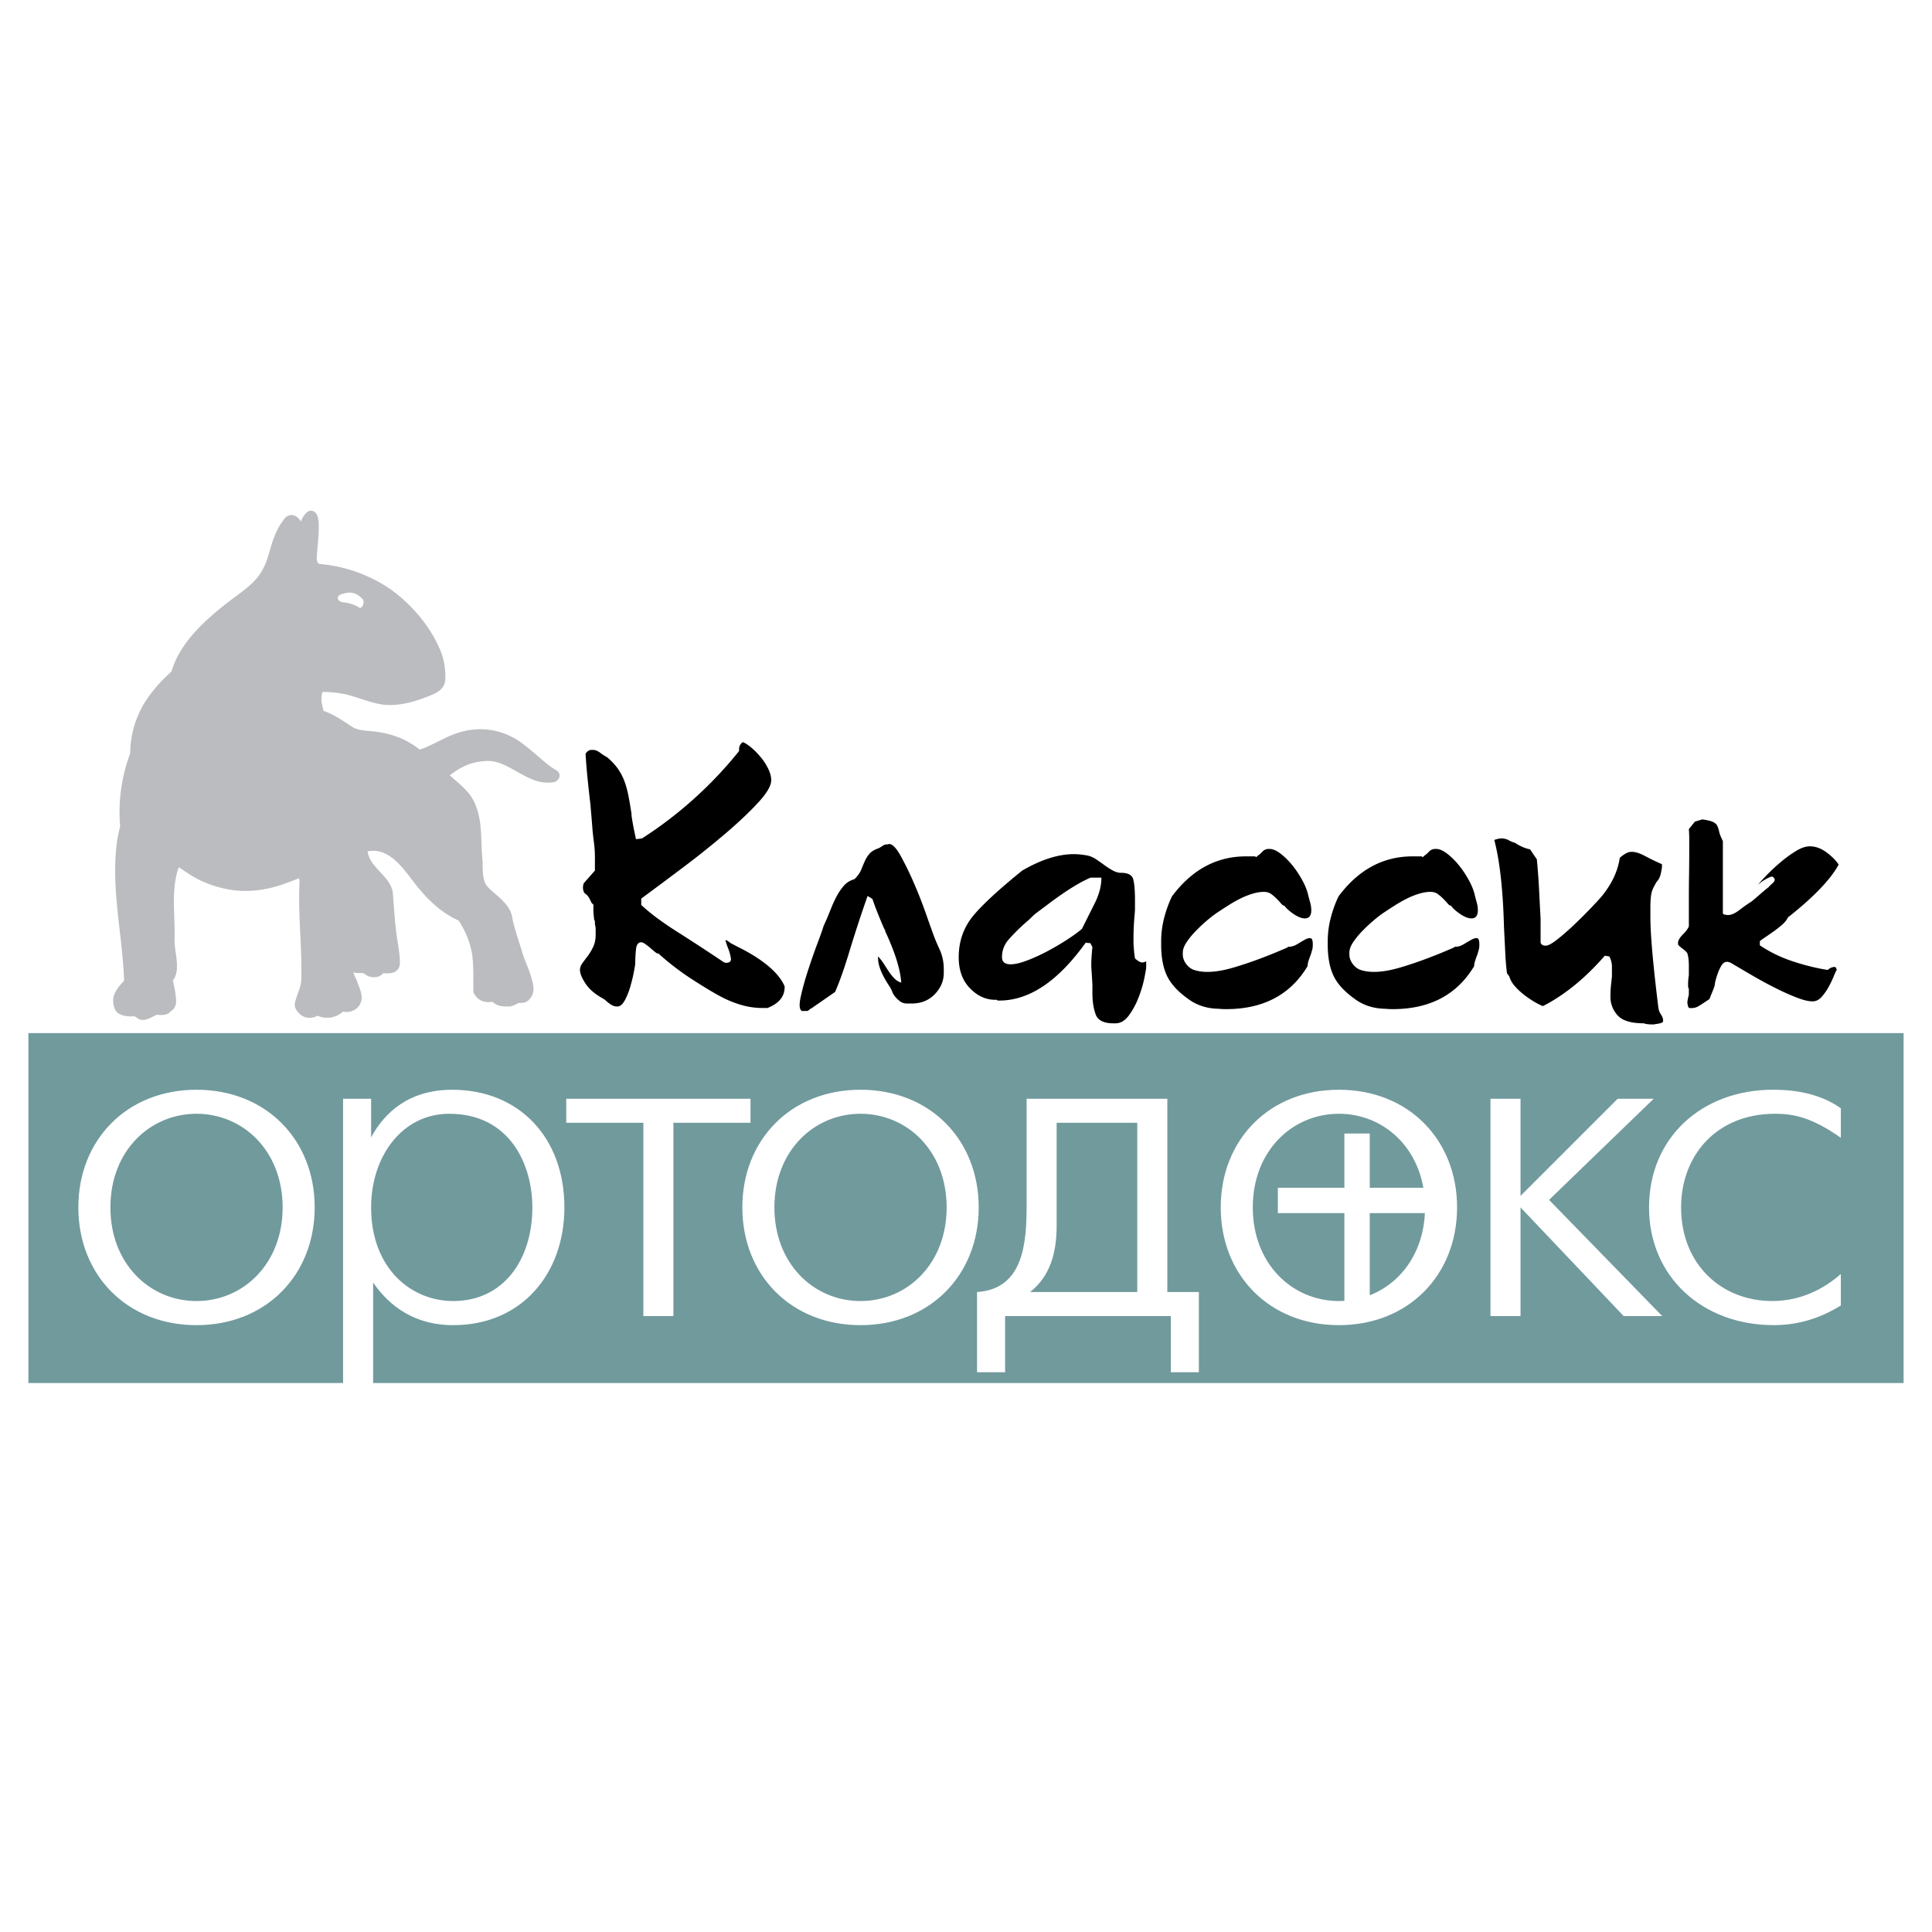 <svg xmlns="http://www.w3.org/2000/svg" width="2500" height="2500" viewBox="0 0 192.756 192.756"><g fill-rule="evenodd" clip-rule="evenodd"><path fill="#fff" d="M0 0h192.756v192.756H0V0z"/><path fill="#719a9d" d="M2.834 103.074h187.088v34.912H2.834v-34.912z"/><path d="M19.606 132.211c6.944 0 11.79-5.004 11.79-11.748s-4.846-11.739-11.79-11.739c-6.944 0-11.79 4.995-11.79 11.739s4.847 11.748 11.79 11.748zm0-2.406c-4.646 0-8.592-3.696-8.592-9.342 0-5.645 3.946-9.342 8.592-9.342s8.593 3.697 8.593 9.342c0 5.645-3.947 9.342-8.593 9.342zm14.623-20.182v32.18h2.998v-13.846c1.099 1.599 3.447 4.254 7.993 4.254 6.844 0 11.09-5.153 11.09-11.748 0-6.993-4.546-11.739-11.19-11.739-4.296 0-6.744 2.248-8.093 4.746v-3.847h-2.798zm10.991 20.182c-4.197 0-8.193-3.246-8.193-9.342 0-5.096 3.097-9.342 7.793-9.342 5.995 0 8.293 4.996 8.293 9.342 0 5.246-2.898 9.342-7.893 9.342zm18.968 1.5h2.998v-19.284h7.693v-2.397H56.495v2.397h7.693v19.284zm21.666.906c6.944 0 11.791-5.004 11.791-11.748s-4.846-11.739-11.791-11.739c-6.944 0-11.79 4.995-11.79 11.739s4.846 11.748 11.79 11.748zm0-2.406c-4.646 0-8.592-3.696-8.592-9.342 0-5.645 3.947-9.342 8.592-9.342 4.646 0 8.593 3.697 8.593 9.342 0 5.645-3.947 9.342-8.593 9.342zm16.572-20.182v10.591c0 3.796-.301 8.393-4.947 8.692v8.001h2.799v-5.603h16.535v5.603h2.797v-8.001h-3.146v-19.283h-14.038zm11.039 19.283h-10.689c1.947-1.549 2.646-3.797 2.646-6.645V112.02h8.043v16.886zm20.119 3.305c6.943 0 11.789-5.004 11.789-11.748s-4.846-11.739-11.789-11.739c-6.945 0-11.791 4.995-11.791 11.739s4.846 11.748 11.791 11.748zm0-2.406c-4.646 0-8.594-3.696-8.594-9.342 0-5.645 3.947-9.342 8.594-9.342 4.645 0 8.592 3.697 8.592 9.342 0 5.645-3.947 9.342-8.592 9.342zm15.121 1.5h2.998v-10.842l10.291 10.842h3.846l-11.289-11.591 10.439-10.091h-3.596l-9.691 9.691v-9.691h-2.998v21.682zm34.955-4.198c-1.648 1.449-3.947 2.697-6.846 2.697-5.045 0-9.092-3.646-9.092-9.342 0-5.096 3.447-9.342 9.393-9.342 1.799 0 3.646.35 6.545 2.398v-2.947c-1.148-.8-3.148-1.849-6.744-1.849-7.145 0-12.391 4.796-12.391 11.739 0 6.895 5.297 11.748 12.439 11.748 3.098 0 5.297-1.107 6.695-1.956v-3.146h.001z" fill="#fff"/><path d="M74.114 74.039c.248.1.533.286.856.559s.634.59.932.95c.298.36.546.745.745 1.155.199.41.298.789.298 1.137 0 .546-.429 1.285-1.286 2.217s-1.932 1.95-3.224 3.056a88.32 88.32 0 0 1-4.21 3.372 454.116 454.116 0 0 1-4.249 3.167v.633c.87.82 2.068 1.714 3.596 2.683 1.527.969 3.086 1.987 4.676 3.055h.075c0 .025.012.037.037.037h.074c.373 0 .535-.155.484-.465a4.651 4.651 0 0 0-.261-.951 9.852 9.852 0 0 1-.261-.745c-.049-.174.112-.112.484.186l.708.373c1.218.596 2.229 1.23 3.037 1.901.808.67 1.36 1.354 1.658 2.049v.074c0 .944-.571 1.64-1.714 2.087h-.447a7.699 7.699 0 0 1-2.012-.261 10.87 10.87 0 0 1-2.013-.782c-.77-.397-1.77-.994-3-1.789a26.584 26.584 0 0 1-3.409-2.608h-.074c-.05 0-.143-.056-.28-.167a27.649 27.649 0 0 1-.465-.392c-.174-.149-.342-.279-.503-.391s-.292-.168-.392-.168c-.298 0-.472.236-.521.708s-.074.932-.074 1.378c0 .1-.043.379-.131.839-.086.46-.205.95-.354 1.472s-.335.988-.559 1.397c-.224.41-.472.615-.746.615h-.037c-.199 0-.403-.068-.615-.205a3.492 3.492 0 0 1-.577-.466l-.373-.224c-.695-.397-1.224-.869-1.584-1.416s-.54-.994-.54-1.342c0-.224.081-.446.242-.671.162-.223.341-.465.541-.726a4.99 4.99 0 0 0 .541-.913c.161-.348.242-.745.242-1.192v-.595c0-.099-.013-.199-.038-.298a1.21 1.21 0 0 1-.037-.298v-.149c0-.05-.013-.081-.038-.093-.024-.012-.037-.031-.037-.056l-.074-.782v-.708a.225.225 0 0 0-.149-.149l-.149-.298c-.149-.323-.311-.54-.484-.652-.174-.111-.261-.341-.261-.689 0-.049.025-.174.075-.373l1.118-1.267v-1.155c0-.298-.006-.571-.019-.82-.013-.248-.038-.515-.075-.801s-.081-.652-.13-1.099c-.05-.671-.125-1.578-.224-2.72-.099-.845-.192-1.689-.28-2.534a58.297 58.297 0 0 1-.205-2.534c.173-.249.36-.373.559-.373h.224c.198 0 .422.093.67.279s.472.33.671.429c.472.397.844.795 1.118 1.192s.491.82.652 1.267c.162.447.292.931.392 1.453s.199 1.105.298 1.751v.149c.074.571.224 1.366.447 2.384l.596-.074a40.392 40.392 0 0 0 9.688-8.719v-.187a.832.832 0 0 1 .377-.707zm6.781 26.568v.037l2.422-1.678c.447-1.018.925-2.372 1.435-4.061a133.46 133.46 0 0 1 1.807-5.515l.484.298c.149.447.323.919.522 1.416.199.497.422 1.031.671 1.602l.074.075v.112c.994 2.136 1.528 3.851 1.603 5.143a1.597 1.597 0 0 1-.671-.41 4.495 4.495 0 0 1-.559-.689 46.514 46.514 0 0 1-.521-.801 4.11 4.11 0 0 0-.559-.708v.149c0 .77.397 1.739 1.192 2.906l.075.149c.049.075.105.192.167.354.062.161.161.322.298.484.137.161.298.311.484.447.187.136.417.204.689.204h.447c.944 0 1.714-.311 2.311-.931.596-.621.895-1.33.895-2.124v-.373c0-.72-.143-1.385-.429-1.993a19.982 19.982 0 0 1-.801-1.994c-.075-.198-.273-.757-.596-1.677a44.362 44.362 0 0 0-1.137-2.888 31.139 31.139 0 0 0-1.322-2.72c-.448-.807-.833-1.211-1.155-1.211-.075 0-.124.012-.149.038h-.149c-.1 0-.224.049-.373.148-.149.1-.273.174-.373.224-.422.149-.727.329-.913.54a2.901 2.901 0 0 0-.466.726c-.124.274-.249.566-.373.876-.124.311-.348.627-.671.95-.422.125-.764.329-1.024.615a5.328 5.328 0 0 0-.727 1.043c-.224.41-.435.87-.634 1.379a31.91 31.91 0 0 1-.708 1.658c-.074.273-.273.838-.596 1.695-.323.857-.64 1.764-.95 2.72a27.832 27.832 0 0 0-.727 2.628c-.173.795-.136 1.267.112 1.415h.521c.076.002.2-.084.374-.258zm27.648-15.241c.299.075.584.205.857.392s.547.379.82.578.547.373.82.521.545.224.818.224c.695 0 1.1.224 1.211.671.113.447.168 1.13.168 2.049v.969c0 .025-.023.348-.074.969a25.146 25.146 0 0 0-.074 1.976v.484c0-.025.012.13.037.466s.062.652.111.95c.1.099.217.192.354.279.137.087.268.13.393.13.1 0 .223-.037.371-.111v.557c0 .148-.061.528-.186 1.137a11.655 11.655 0 0 1-.578 1.919 7.625 7.625 0 0 1-.967 1.788c-.387.522-.826.783-1.324.783h-.223c-.969 0-1.559-.305-1.771-.913-.211-.608-.316-1.298-.316-2.068v-.782c0-.05-.006-.187-.018-.41-.014-.224-.031-.534-.057-.932-.025-.298-.037-.516-.037-.652v-.167c0-.373.037-.944.111-1.714-.049-.05-.074-.087-.074-.112l-.111-.224c-.025-.024-.088-.037-.186-.037l-.299-.037c-2.758 3.851-5.627 5.775-8.607 5.775h-.15c-.023 0-.061-.024-.111-.074h-.148c-.945 0-1.789-.385-2.534-1.155-.746-.771-1.118-1.801-1.118-3.093 0-1.565.472-2.931 1.416-4.099.92-1.118 2.559-2.634 4.918-4.546 1.889-1.093 3.604-1.64 5.143-1.64.225 0 .453.013.689.038s.478.062.726.111zm1.342 2.237v-.038h-1.08c-1.068.447-2.447 1.304-4.137 2.571l-1.342 1.006c-.1.074-.297.261-.596.559l-.596.521a19.246 19.246 0 0 0-1.51 1.528 2.566 2.566 0 0 0-.652 1.751c0 .472.287.708.857.708.422 0 .963-.124 1.621-.373s1.328-.553 2.012-.913c.684-.36 1.342-.746 1.975-1.156.635-.41 1.137-.776 1.51-1.099l1.268-2.534c.448-.894.67-1.737.67-2.531zm15.502-2.087v-.074c.197-.125.385-.28.559-.466a.835.835 0 0 1 .633-.279h.074c.324 0 .689.155 1.1.466.41.311.801.696 1.174 1.155s.709.962 1.006 1.509c.299.546.498 1.056.596 1.527l.15.559c.1.323.148.621.148.895 0 .546-.211.82-.633.82-.322 0-.695-.143-1.119-.429-.422-.286-.732-.565-.93-.838-.1 0-.213-.074-.336-.223a7.284 7.284 0 0 0-.43-.466c-.16-.162-.34-.317-.539-.466s-.447-.224-.746-.224c-.348 0-.727.062-1.137.186-.41.125-.812.286-1.211.485-.396.199-.781.416-1.154.652-.373.236-.709.454-1.006.652-.348.224-.727.509-1.137.857s-.795.708-1.154 1.081c-.361.373-.666.745-.914 1.118s-.373.721-.373 1.043v.149c0 .348.113.67.336.969.223.298.484.497.783.596.969.323 2.266.249 3.893-.224 1.627-.472 3.436-1.143 5.422-2.012l.074-.075h.074c.273 0 .553-.087.84-.261.285-.174.539-.323.764-.447.223-.125.41-.174.559-.149.148.024.223.224.223.596 0 .224-.012.385-.037.484l-.148.522a7.115 7.115 0 0 0-.186.503c-.1.286-.15.516-.15.689-1.713 2.856-4.422 4.285-8.123 4.285h-.129a9.22 9.22 0 0 1-.652-.037c-1.193-.025-2.225-.373-3.094-1.044-.994-.72-1.676-1.483-2.049-2.292-.373-.807-.559-1.832-.559-3.074v-.298c0-.795.1-1.578.297-2.348.199-.77.461-1.491.783-2.161 1.986-2.658 4.447-3.987 7.377-3.987h.857c.051 0 .088.012.111.037.025.026.062.039.113.039zm16.619 0v-.074a2.82 2.82 0 0 0 .559-.466.835.835 0 0 1 .633-.279h.074c.324 0 .689.155 1.1.466.41.311.801.696 1.174 1.155s.709.962 1.006 1.509c.299.546.498 1.056.598 1.527l.148.559c.1.323.148.621.148.895 0 .546-.211.82-.633.82-.324 0-.695-.143-1.119-.429-.422-.286-.732-.565-.932-.838-.098 0-.211-.074-.334-.223a7.284 7.284 0 0 0-.43-.466 4.977 4.977 0 0 0-.539-.466c-.199-.149-.447-.224-.746-.224-.348 0-.727.062-1.137.186-.41.125-.812.286-1.211.485-.396.199-.781.416-1.154.652-.373.236-.709.454-1.006.652-.348.224-.727.509-1.137.857s-.795.708-1.156 1.081c-.359.373-.664.745-.912 1.118s-.373.721-.373 1.043v.149c0 .348.111.67.336.969.223.298.484.497.781.596.971.323 2.268.249 3.895-.224 1.627-.472 3.436-1.143 5.422-2.012l.074-.075h.074c.273 0 .553-.087.84-.261.285-.174.539-.323.764-.447.223-.125.41-.174.559-.149.148.024.223.224.223.596 0 .224-.012.385-.037.484l-.148.522a7.115 7.115 0 0 0-.186.503c-.1.286-.15.516-.15.689-1.713 2.856-4.422 4.285-8.123 4.285h-.131a9.21 9.21 0 0 1-.65-.037c-1.193-.025-2.225-.373-3.094-1.044-.994-.72-1.678-1.483-2.049-2.292-.373-.807-.559-1.832-.559-3.074v-.298c0-.795.098-1.578.297-2.348s.461-1.491.783-2.161c1.986-2.658 4.447-3.987 7.377-3.987h.857c.051 0 .088.012.111.037.025.026.062.039.113.039zm10.619-.783v-.038l.707 1.043c.1 1.068.176 2.093.225 3.074s.1 1.944.148 2.888v2.348c.074.198.225.298.447.298h.074c.248 0 .652-.224 1.211-.671.561-.447 1.131-.95 1.715-1.509s1.125-1.099 1.621-1.621c.496-.521.807-.857.932-1.006 1.068-1.267 1.701-2.583 1.9-3.95.447-.397.82-.596 1.117-.596h.148c.324 0 .752.143 1.287.428a22.09 22.09 0 0 0 1.658.801v.224c0 .099-.037.329-.111.689-.076.36-.225.652-.447.875l-.299.559a2.531 2.531 0 0 0-.242.857 8.828 8.828 0 0 0-.057 1.006v1.043c0 1.739.262 4.72.783 8.943.025.298.111.559.262.782.148.224.223.422.223.596v.075c0 .124-.162.211-.484.261s-.459.074-.41.074h-.223c-.324 0-.598-.037-.82-.111-1.268 0-2.137-.268-2.609-.802a2.705 2.705 0 0 1-.707-1.844 11.479 11.479 0 0 1 .075-1.341l.074-.671v-.596-.392a1.99 1.99 0 0 0-.037-.392 2.072 2.072 0 0 0-.223-.633l-.447-.074c-1.043 1.192-2.088 2.205-3.131 3.037s-2.061 1.497-3.055 1.993a6.624 6.624 0 0 1-.877-.446c-.334-.199-.67-.429-1.006-.689-.334-.261-.639-.547-.912-.857s-.459-.64-.559-.987l-.225-.298a25.28 25.28 0 0 1-.168-1.994l-.129-2.59c-.1-3.751-.424-6.657-.971-8.719.15-.049.281-.086.393-.112.111-.024.217-.037.316-.037.273 0 .51.056.709.168.197.112.422.205.67.279l.223.149c.448.25.858.412 1.231.486zm15.873-2.012l.598-.745.744-.224c.521.075.883.162 1.08.261.199.1.336.224.41.373.074.149.137.341.188.578.049.236.174.552.373.95v7.229c.074.074.143.111.203.111.062 0 .131.012.205.038h.113c.322 0 .701-.168 1.137-.503.434-.335.812-.602 1.135-.801.076-.049.199-.149.373-.298l.541-.466c.186-.161.359-.311.521-.447.162-.136.254-.205.279-.205.1-.124.248-.273.447-.447s.262-.335.186-.484l-.148-.149c-.049-.049-.148-.043-.299.019a4.29 4.29 0 0 0-.949.56c-.137.111-.217.18-.242.205.174-.224.465-.546.875-.969s.863-.845 1.361-1.267c.496-.422 1.006-.795 1.527-1.118s.994-.484 1.416-.484c.57 0 1.129.205 1.676.615s.945.813 1.193 1.211c-.795 1.466-2.459 3.205-4.994 5.217h-.037l-.037.075c-.123.249-.322.491-.596.727s-.559.459-.857.67c-.297.211-.578.404-.838.578-.262.173-.43.298-.504.373v.41c.994.67 2.094 1.205 3.299 1.603s2.365.683 3.484.856a.965.965 0 0 1 .707-.298c.074 0 .137.1.186.298-.049.05-.143.242-.279.578-.137.335-.303.689-.502 1.062-.199.373-.436.715-.709 1.025s-.57.465-.895.465h-.074c-.373 0-.881-.124-1.527-.372s-1.342-.56-2.086-.932c-.746-.373-1.504-.782-2.273-1.229s-1.49-.869-2.162-1.268c-.422-.248-.758-.167-1.006.242-.248.41-.459.976-.633 1.696 0 .174-.057.397-.168.671a162.8 162.8 0 0 0-.391.968l-.559.373c-.225.149-.424.273-.598.373a1.261 1.261 0 0 1-.633.148h-.188c-.074 0-.129-.074-.166-.224a1.599 1.599 0 0 1-.057-.372c.025-.199.074-.447.148-.745v-.521a.553.553 0 0 0-.074-.225v-.226a5.694 5.694 0 0 1 .075-.968V96.323c0-.497-.049-.895-.148-1.193-.025-.099-.186-.261-.484-.484-.299-.223-.447-.372-.447-.447v-.112c0-.249.162-.534.484-.857s.521-.596.596-.82v-2.757c0-.77.006-1.578.02-2.422.012-.844.018-1.651.018-2.422V83.71c0-.335-.013-.666-.038-.989z"/><path d="M23.031 59.867c.988-.746 1.963-1.387 2.748-2.367.535-.74.819-1.458 1.069-2.328.253-.906.497-1.733.954-2.565.186-.308.386-.607.604-.894.544-.602 1.253-.312 1.609.321.24-.562.745-1.478 1.458-.892.238.289.283.597.317.959.07 1.209-.145 2.428-.189 3.636.006.178.094.522.301.534 2.592.209 5.228 1.178 7.326 2.71 2.023 1.539 3.711 3.548 4.704 5.9.378.928.54 1.9.494 2.902-.066 1.088-.981 1.402-1.848 1.746-1.363.528-2.816.921-4.286.782-1.324-.169-2.522-.736-3.813-1.039a11.429 11.429 0 0 0-2.266-.242c-.144.04-.133.794-.146.928.058.325.127.65.212.97 1.071.352 2.026 1.055 2.969 1.656.55.307 1.313.313 1.928.376 1.651.177 3.106.642 4.447 1.637l.248.187a5.86 5.86 0 0 0 .879-.342c.663-.307 1.311-.645 1.974-.953 2.28-1.041 4.664-1.006 6.84.306 1.229.786 2.218 1.833 3.383 2.696.212.149.423.285.649.415.423.366.239.893-.229 1.104-1.423.308-2.57-.345-3.773-1.015-.962-.538-1.947-1.131-3.087-1.073-.482.032-.94.098-1.406.226-.837.252-1.536.677-2.224 1.21.741.664 1.5 1.237 2.09 2.055 1.107 1.641 1.019 3.697 1.101 5.592l.086.975c-.004.545-.004 1.101.096 1.639.142.68.438.921.961 1.385.746.656 1.61 1.341 1.86 2.35.229 1.303.71 2.544 1.078 3.811.283.853.689 1.661.908 2.537.244.798.31 1.511-.365 2.129-.324.247-.605.229-.987.238-.253.161-.572.306-.869.352-.667-.001-1.185.009-1.701-.475-.835.156-1.536-.162-1.903-.938-.041-1.318.054-2.638-.154-3.945-.221-1.185-.67-2.205-1.317-3.219-1.585-.693-2.913-1.919-4-3.236-.181-.225-.359-.45-.536-.677-1.086-1.408-2.462-3.403-4.534-2.991l-.015.005c-.002.083.026.168.048.247.4 1.505 2.136 2.213 2.453 3.764.144 1.575.206 3.149.449 4.716.127.816.28 1.639.272 2.468-.09.959-.89 1.014-1.672.959-.379.498-1.226.5-1.709.173-.076-.056-.148-.114-.233-.154-.336-.122-.698.066-1.016-.141a2.1 2.1 0 0 0 .268.7c.323.973 1.001 2.002.089 2.894a1.541 1.541 0 0 1-1.413.346c-.621.639-1.724.805-2.522.418-.584.322-1.269.295-1.767-.158-.336-.332-.576-.622-.5-1.118.149-.694.509-1.348.615-2.057.017-.141.018-.282.023-.424.082-3.193-.348-6.366-.174-9.563a8.123 8.123 0 0 0-.05-.412c-.318.16-.647.267-.978.393-1.782.698-3.507 1.027-5.421.839a11.28 11.28 0 0 1-3.58-1.061c-.705-.356-1.345-.786-1.987-1.243-.131.186-.172.407-.232.626-.541 2.206-.137 4.417-.228 6.651.008.521.095 1.035.164 1.551.102.808.21 1.793-.335 2.475.188.7.304 1.413.336 2.139-.019.326-.184.718-.491.874-.336.468-.932.446-1.441.394-.644.275-1.294.817-1.975.316-.248-.194-.251-.161-.572-.153-.489.01-.816-.048-1.253-.281-.474-.265-.602-1.029-.539-1.541.134-.718.591-1.218 1.074-1.731-.16-4.698-1.372-9.366-.678-14.07.081-.452.173-.893.285-1.338a16.641 16.641 0 0 1 1.002-7.27c.023-1.758.44-3.288 1.291-4.821.764-1.288 1.712-2.356 2.829-3.346.871-3.002 3.53-5.303 5.923-7.139zm12.82.756c-.591-.366-1.088-.468-1.651-.539-.501-.062-.772-.583-.101-.809 1.08-.361 1.61.017 2.055.472.307.315-.039 1.041-.303.876z" fill="#bbbcbf"/><path fill="#fff" d="M134.129 113.092h2.531v17.338h-2.531v-17.338z"/><path fill="#fff" d="M127.492 121.033v-2.53h15.377v2.53h-15.377z"/></g></svg>